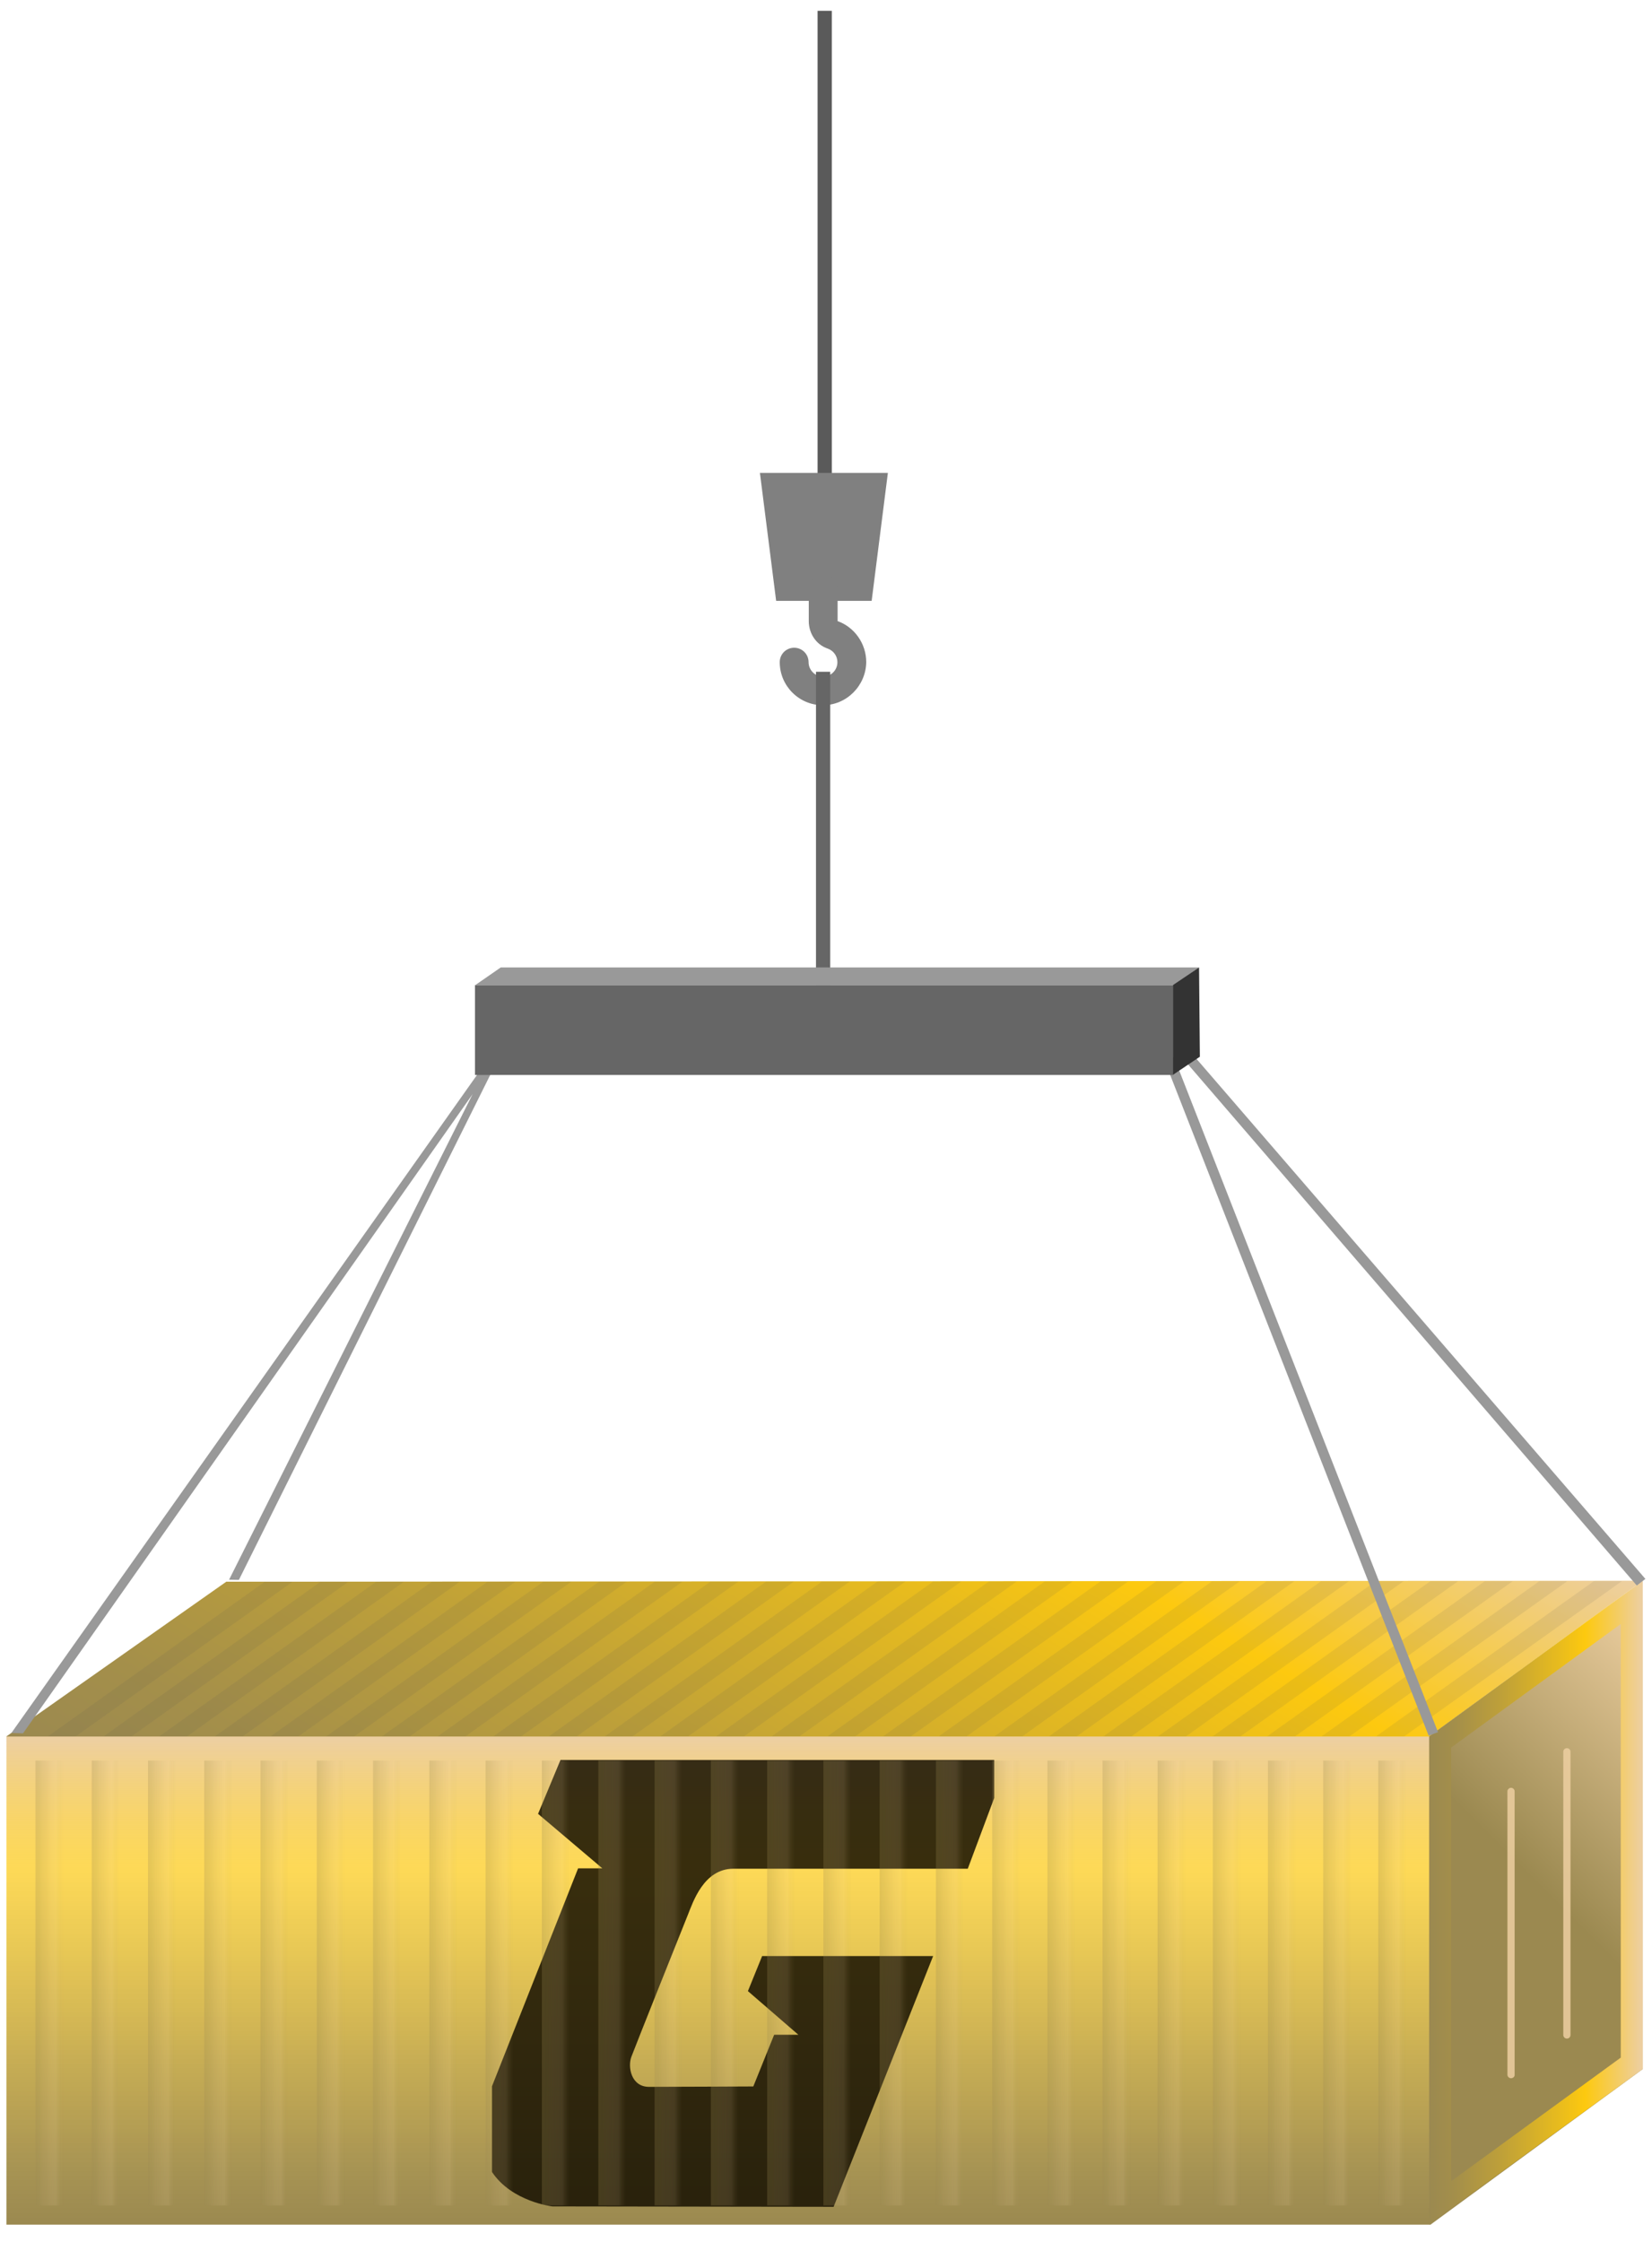 <?xml version="1.0" encoding="UTF-8"?> <!-- Generator: Adobe Illustrator 22.0.1, SVG Export Plug-In . SVG Version: 6.00 Build 0) --> <svg xmlns="http://www.w3.org/2000/svg" xmlns:xlink="http://www.w3.org/1999/xlink" id="Layer_1" x="0px" y="0px" viewBox="0 0 825 1119.3" style="enable-background:new 0 0 825 1119.3;" xml:space="preserve"> <style type="text/css"> .st0{fill:url(#SVGID_1_);} .st1{opacity:0.85;fill:#161001;enable-background:new ;} .st2{fill:url(#SVGID_2_);} .st3{fill:url(#SVGID_3_);} .st4{fill:url(#SVGID_4_);} .st5{opacity:0.85;fill:#EDCFA1;enable-background:new ;} .st6{opacity:0.5;} .st7{opacity:0.2;clip-path:url(#SVGID_6_);} .st8{fill:#4D4D4D;} .st9{opacity:0.43;} .st10{fill:url(#SVGID_7_);} .st11{fill:url(#SVGID_8_);} .st12{fill:url(#SVGID_9_);} .st13{fill:url(#SVGID_10_);} .st14{fill:url(#SVGID_11_);} .st15{fill:url(#SVGID_12_);} .st16{fill:url(#SVGID_13_);} .st17{fill:url(#SVGID_14_);} .st18{fill:url(#SVGID_15_);} .st19{fill:url(#SVGID_16_);} .st20{fill:url(#SVGID_17_);} .st21{fill:url(#SVGID_18_);} .st22{fill:url(#SVGID_19_);} .st23{fill:url(#SVGID_20_);} .st24{fill:url(#SVGID_21_);} .st25{fill:url(#SVGID_22_);} .st26{fill:url(#SVGID_23_);} .st27{fill:url(#SVGID_24_);} .st28{fill:url(#SVGID_25_);} .st29{fill:url(#SVGID_26_);} .st30{fill:url(#SVGID_27_);} .st31{fill:url(#SVGID_28_);} .st32{fill:url(#SVGID_29_);} .st33{fill:url(#SVGID_30_);} .st34{fill:url(#SVGID_31_);} .st35{display:none;fill:none;stroke:url(#SVGID_32_);stroke-miterlimit:10;} .st36{fill:#999999;} .st37{fill:none;stroke:#999999;stroke-width:5;stroke-miterlimit:10;} .st38{fill:#5A5A5A;} .st39{fill:#808080;} .st40{fill:#666666;} .st41{fill:#333333;} .st42{display:none;} .st43{display:inline;fill:url(#SVGID_33_);stroke:#4D4D4D;stroke-miterlimit:10;} .st44{display:inline;fill:url(#SVGID_34_);} </style> <g id="Layer_1_1_"> <g> <g id="cargo_31_"> <linearGradient id="SVGID_1_" gradientUnits="userSpaceOnUse" x1="358.85" y1="9.3" x2="358.85" y2="253.1" gradientTransform="matrix(1 0 0 -1 0 1120)"> <stop offset="0" style="stop-color:#9B8950"></stop> <stop offset="0.126" style="stop-color:#A48F4A;stop-opacity:0.948"></stop> <stop offset="0.337" style="stop-color:#BEA039;stop-opacity:0.862"></stop> <stop offset="0.603" style="stop-color:#E7BB1E;stop-opacity:0.752"></stop> <stop offset="0.73" style="stop-color:#FDC90F;stop-opacity:0.7"></stop> <stop offset="0.994" style="stop-color:#EDCFA1"></stop> </linearGradient> <rect x="3.2" y="866.9" class="st0" width="711.3" height="243.8"></rect> <path class="st1" d="M496.5,878.7v19L483.3,933c0,0-102.3,0-117.1,0c-14.8,0-20.2,16.9-22.6,22.8s-26.4,66-28.3,71.1 c-1.9,5.1-0.1,15,8.8,15s52.1-0.2,52.1-0.2l10.4-25.8h12.1l-25.2-21.8l7.1-17.5H466l-49.7,125.2l-140.4-0.2 c0,0-20.3-2.3-30.2-17.2v-42.8l43-108.8h12.1l-32.1-27.2l11.2-26.9L496.5,878.7z"></path> <linearGradient id="SVGID_2_" gradientUnits="userSpaceOnUse" x1="292.743" y1="85.774" x2="530.757" y2="498.026" gradientTransform="matrix(1 0 0 -1 0 1120)"> <stop offset="0" style="stop-color:#9B8950"></stop> <stop offset="0.126" style="stop-color:#A48F4A"></stop> <stop offset="0.337" style="stop-color:#BEA039"></stop> <stop offset="0.603" style="stop-color:#E7BB1E"></stop> <stop offset="0.73" style="stop-color:#FDC90F"></stop> <stop offset="0.994" style="stop-color:#EDCFA1"></stop> </linearGradient> <polygon class="st2" points="713.7,867 3.1,867 113,789.7 820.4,789.2 "></polygon> <linearGradient id="SVGID_3_" gradientUnits="userSpaceOnUse" x1="663.025" y1="60.675" x2="871.775" y2="269.425" gradientTransform="matrix(1 0 0 -1 0 1120)"> <stop offset="0" style="stop-color:#9B8950"></stop> <stop offset="0.535" style="stop-color:#9B8950"></stop> <stop offset="0.991" style="stop-color:#EDCFA1"></stop> </linearGradient> <polygon class="st3" points="820.4,1033 714.4,1110.7 714.4,876.9 820.4,799.2 "></polygon> <g> <linearGradient id="SVGID_4_" gradientUnits="userSpaceOnUse" x1="713.7" y1="170.05" x2="820.4" y2="170.05" gradientTransform="matrix(1 0 0 -1 0 1120)"> <stop offset="0" style="stop-color:#9B8950"></stop> <stop offset="0.126" style="stop-color:#A48F4A"></stop> <stop offset="0.337" style="stop-color:#BEA039"></stop> <stop offset="0.603" style="stop-color:#E7BB1E"></stop> <stop offset="0.73" style="stop-color:#FDC90F"></stop> <stop offset="0.994" style="stop-color:#EDCFA1"></stop> </linearGradient> <path class="st4" d="M809.4,810.8v216.5l-84.7,61.7V872.5L809.4,810.8 M820.4,789.2l-106.7,77.7v243.8l106.7-77.7V789.2 L820.4,789.2z"></path> </g> <path class="st5" d="M754.6,1037.6L754.6,1037.6c-1,0-1.8-0.8-1.8-1.8V894.4c0-1,0.8-1.8,1.8-1.8l0,0c1,0,1.8,0.8,1.8,1.8v141.4 C756.5,1036.8,755.6,1037.6,754.6,1037.6z"></path> <path class="st5" d="M782.5,1017.8L782.5,1017.8c-1,0-1.8-0.8-1.8-1.8V874.6c0-1,0.8-1.8,1.8-1.8l0,0c1,0,1.8,0.8,1.8,1.8V1016 C784.3,1017,783.5,1017.8,782.5,1017.8z"></path> <g class="st6"> <g> <defs> <polygon id="SVGID_5_" points="713.1,866.9 4,866.9 113.6,789.8 819.6,789.4 "></polygon> </defs> <clipPath id="SVGID_6_"> <use xlink:href="#SVGID_5_" style="overflow:visible;"></use> </clipPath> <g class="st7"> <polygon class="st8" points="-215.5,1047.5 -232,1049.4 189.6,748.8 206.2,746.9 "></polygon> <polygon class="st8" points="-182.4,1043.7 -199,1045.6 222.7,745.1 239.3,743.2 "></polygon> <polygon class="st8" points="-149.3,1040 -165.9,1041.8 255.8,741.3 272.3,739.4 "></polygon> <polygon class="st8" points="-116.3,1036.2 -132.8,1038.1 288.9,737.5 305.4,735.7 "></polygon> <polygon class="st8" points="-83.2,1032.4 -99.7,1034.3 321.9,733.8 338.5,731.9 "></polygon> <polygon class="st8" points="-50.1,1028.7 -66.7,1030.6 355,730 371.6,728.2 "></polygon> <polygon class="st8" points="-17,1024.9 -33.6,1026.8 388.1,726.3 404.6,724.4 "></polygon> <polygon class="st8" points="16,1021.2 -0.5,1023.1 421.2,722.5 437.7,720.6 "></polygon> <polygon class="st8" points="49.1,1017.4 32.6,1019.3 454.2,718.8 470.8,716.9 "></polygon> <polygon class="st8" points="82.2,1013.7 65.6,1015.5 487.3,715 503.8,713.1 "></polygon> <polygon class="st8" points="115.3,1009.9 98.7,1011.8 520.4,711.3 536.9,709.4 "></polygon> <polygon class="st8" points="148.3,1006.2 131.8,1008 553.4,707.5 570,705.6 "></polygon> <polygon class="st8" points="181.4,1002.4 164.9,1004.3 586.5,703.7 603.1,701.9 "></polygon> <polygon class="st8" points="214.5,998.6 197.9,1000.5 619.6,700 636.1,698.1 "></polygon> <polygon class="st8" points="247.5,994.9 231,996.8 652.7,696.2 669.2,694.4 "></polygon> <polygon class="st8" points="280.6,991.1 264.1,993 685.7,692.5 702.3,690.6 "></polygon> <polygon class="st8" points="313.7,987.4 297.1,989.3 718.8,688.7 735.4,686.8 "></polygon> <polygon class="st8" points="346.8,983.6 330.2,985.5 751.9,685 768.4,683.1 "></polygon> <polygon class="st8" points="379.2,979.9 362.6,981.8 784.3,681.3 800.8,679.4 "></polygon> <polygon class="st8" points="411.6,976.3 395,978.1 816.7,677.6 833.2,675.7 "></polygon> <polygon class="st8" points="444,972.6 427.4,974.5 849.1,673.9 865.6,672.1 "></polygon> <polygon class="st8" points="476.4,968.9 459.8,970.8 881.5,670.3 898,668.4 "></polygon> <polygon class="st8" points="508.8,965.2 492.2,967.1 913.9,666.6 930.5,664.7 "></polygon> <polygon class="st8" points="541.2,961.5 524.6,963.4 946.3,662.9 962.9,661 "></polygon> <polygon class="st8" points="573.6,957.9 557,959.7 978.7,659.2 995.3,657.3 "></polygon> </g> </g> </g> </g> <g class="st9"> <linearGradient id="SVGID_7_" gradientUnits="userSpaceOnUse" x1="17.664" y1="129.95" x2="31.726" y2="129.95" gradientTransform="matrix(1 0 0 -1 0 1120)"> <stop offset="0" style="stop-color:#9B8950;stop-opacity:0.6"></stop> <stop offset="0.143" style="stop-color:#A49159;stop-opacity:0.541"></stop> <stop offset="0.38" style="stop-color:#BEA772;stop-opacity:0.442"></stop> <stop offset="0.681" style="stop-color:#E7CA9B;stop-opacity:0.317"></stop> <stop offset="0.721" style="stop-color:#EDCFA1;stop-opacity:0.3"></stop> <stop offset="0.994" style="stop-color:#9B8950;stop-opacity:0"></stop> </linearGradient> <rect x="17.7" y="879" class="st10" width="14.1" height="222.1"></rect> <linearGradient id="SVGID_8_" gradientUnits="userSpaceOnUse" x1="45.773" y1="129.95" x2="59.835" y2="129.95" gradientTransform="matrix(1 0 0 -1 0 1120)"> <stop offset="0" style="stop-color:#9B8950;stop-opacity:0.6"></stop> <stop offset="0.143" style="stop-color:#A49159;stop-opacity:0.541"></stop> <stop offset="0.38" style="stop-color:#BEA772;stop-opacity:0.442"></stop> <stop offset="0.681" style="stop-color:#E7CA9B;stop-opacity:0.317"></stop> <stop offset="0.721" style="stop-color:#EDCFA1;stop-opacity:0.3"></stop> <stop offset="0.994" style="stop-color:#9B8950;stop-opacity:0"></stop> </linearGradient> <rect x="45.8" y="879" class="st11" width="14.1" height="222.1"></rect> <linearGradient id="SVGID_9_" gradientUnits="userSpaceOnUse" x1="73.882" y1="129.95" x2="87.944" y2="129.95" gradientTransform="matrix(1 0 0 -1 0 1120)"> <stop offset="0" style="stop-color:#9B8950;stop-opacity:0.6"></stop> <stop offset="0.143" style="stop-color:#A49159;stop-opacity:0.541"></stop> <stop offset="0.38" style="stop-color:#BEA772;stop-opacity:0.442"></stop> <stop offset="0.681" style="stop-color:#E7CA9B;stop-opacity:0.317"></stop> <stop offset="0.721" style="stop-color:#EDCFA1;stop-opacity:0.3"></stop> <stop offset="0.994" style="stop-color:#9B8950;stop-opacity:0"></stop> </linearGradient> <rect x="73.9" y="879" class="st12" width="14.1" height="222.1"></rect> <linearGradient id="SVGID_10_" gradientUnits="userSpaceOnUse" x1="102" y1="129.95" x2="116.062" y2="129.95" gradientTransform="matrix(1 0 0 -1 0 1120)"> <stop offset="0" style="stop-color:#9B8950;stop-opacity:0.6"></stop> <stop offset="0.143" style="stop-color:#A49159;stop-opacity:0.541"></stop> <stop offset="0.38" style="stop-color:#BEA772;stop-opacity:0.442"></stop> <stop offset="0.681" style="stop-color:#E7CA9B;stop-opacity:0.317"></stop> <stop offset="0.721" style="stop-color:#EDCFA1;stop-opacity:0.3"></stop> <stop offset="0.994" style="stop-color:#9B8950;stop-opacity:0"></stop> </linearGradient> <rect x="102" y="879" class="st13" width="14.1" height="222.1"></rect> <linearGradient id="SVGID_11_" gradientUnits="userSpaceOnUse" x1="130.1" y1="129.95" x2="144.162" y2="129.95" gradientTransform="matrix(1 0 0 -1 0 1120)"> <stop offset="0" style="stop-color:#9B8950;stop-opacity:0.6"></stop> <stop offset="0.143" style="stop-color:#A49159;stop-opacity:0.541"></stop> <stop offset="0.38" style="stop-color:#BEA772;stop-opacity:0.442"></stop> <stop offset="0.681" style="stop-color:#E7CA9B;stop-opacity:0.317"></stop> <stop offset="0.721" style="stop-color:#EDCFA1;stop-opacity:0.3"></stop> <stop offset="0.994" style="stop-color:#9B8950;stop-opacity:0"></stop> </linearGradient> <rect x="130.1" y="879" class="st14" width="14.1" height="222.1"></rect> <linearGradient id="SVGID_12_" gradientUnits="userSpaceOnUse" x1="158.2" y1="129.95" x2="172.262" y2="129.95" gradientTransform="matrix(1 0 0 -1 0 1120)"> <stop offset="0" style="stop-color:#9B8950;stop-opacity:0.6"></stop> <stop offset="0.143" style="stop-color:#A49159;stop-opacity:0.541"></stop> <stop offset="0.38" style="stop-color:#BEA772;stop-opacity:0.442"></stop> <stop offset="0.681" style="stop-color:#E7CA9B;stop-opacity:0.317"></stop> <stop offset="0.721" style="stop-color:#EDCFA1;stop-opacity:0.3"></stop> <stop offset="0.994" style="stop-color:#9B8950;stop-opacity:0"></stop> </linearGradient> <rect x="158.2" y="879" class="st15" width="14.1" height="222.1"></rect> <linearGradient id="SVGID_13_" gradientUnits="userSpaceOnUse" x1="186.32" y1="129.95" x2="200.382" y2="129.95" gradientTransform="matrix(1 0 0 -1 0 1120)"> <stop offset="0" style="stop-color:#9B8950;stop-opacity:0.6"></stop> <stop offset="0.143" style="stop-color:#A49159;stop-opacity:0.541"></stop> <stop offset="0.38" style="stop-color:#BEA772;stop-opacity:0.442"></stop> <stop offset="0.681" style="stop-color:#E7CA9B;stop-opacity:0.317"></stop> <stop offset="0.721" style="stop-color:#EDCFA1;stop-opacity:0.3"></stop> <stop offset="0.994" style="stop-color:#9B8950;stop-opacity:0"></stop> </linearGradient> <rect x="186.3" y="879" class="st16" width="14.1" height="222.1"></rect> <linearGradient id="SVGID_14_" gradientUnits="userSpaceOnUse" x1="214.429" y1="129.95" x2="228.491" y2="129.95" gradientTransform="matrix(1 0 0 -1 0 1120)"> <stop offset="0" style="stop-color:#9B8950;stop-opacity:0.6"></stop> <stop offset="0.143" style="stop-color:#A49159;stop-opacity:0.541"></stop> <stop offset="0.38" style="stop-color:#BEA772;stop-opacity:0.442"></stop> <stop offset="0.681" style="stop-color:#E7CA9B;stop-opacity:0.317"></stop> <stop offset="0.721" style="stop-color:#EDCFA1;stop-opacity:0.3"></stop> <stop offset="0.994" style="stop-color:#9B8950;stop-opacity:0"></stop> </linearGradient> <rect x="214.4" y="879" class="st17" width="14.1" height="222.1"></rect> <linearGradient id="SVGID_15_" gradientUnits="userSpaceOnUse" x1="242.538" y1="129.95" x2="256.6" y2="129.95" gradientTransform="matrix(1 0 0 -1 0 1120)"> <stop offset="0" style="stop-color:#9B8950;stop-opacity:0.6"></stop> <stop offset="0.143" style="stop-color:#A49159;stop-opacity:0.541"></stop> <stop offset="0.38" style="stop-color:#BEA772;stop-opacity:0.442"></stop> <stop offset="0.681" style="stop-color:#E7CA9B;stop-opacity:0.317"></stop> <stop offset="0.721" style="stop-color:#EDCFA1;stop-opacity:0.3"></stop> <stop offset="0.994" style="stop-color:#9B8950;stop-opacity:0"></stop> </linearGradient> <rect x="242.5" y="879" class="st18" width="14.1" height="222.1"></rect> <linearGradient id="SVGID_16_" gradientUnits="userSpaceOnUse" x1="270.648" y1="129.95" x2="284.71" y2="129.95" gradientTransform="matrix(1 0 0 -1 0 1120)"> <stop offset="0" style="stop-color:#9B8950;stop-opacity:0.6"></stop> <stop offset="0.143" style="stop-color:#A49159;stop-opacity:0.541"></stop> <stop offset="0.38" style="stop-color:#BEA772;stop-opacity:0.442"></stop> <stop offset="0.681" style="stop-color:#E7CA9B;stop-opacity:0.317"></stop> <stop offset="0.721" style="stop-color:#EDCFA1;stop-opacity:0.3"></stop> <stop offset="0.994" style="stop-color:#9B8950;stop-opacity:0"></stop> </linearGradient> <rect x="270.6" y="879" class="st19" width="14.1" height="222.1"></rect> <linearGradient id="SVGID_17_" gradientUnits="userSpaceOnUse" x1="298.757" y1="129.95" x2="312.819" y2="129.95" gradientTransform="matrix(1 0 0 -1 0 1120)"> <stop offset="0" style="stop-color:#9B8950;stop-opacity:0.6"></stop> <stop offset="0.143" style="stop-color:#A49159;stop-opacity:0.541"></stop> <stop offset="0.38" style="stop-color:#BEA772;stop-opacity:0.442"></stop> <stop offset="0.681" style="stop-color:#E7CA9B;stop-opacity:0.317"></stop> <stop offset="0.721" style="stop-color:#EDCFA1;stop-opacity:0.3"></stop> <stop offset="0.994" style="stop-color:#9B8950;stop-opacity:0"></stop> </linearGradient> <rect x="298.8" y="879" class="st20" width="14.1" height="222.1"></rect> <linearGradient id="SVGID_18_" gradientUnits="userSpaceOnUse" x1="326.866" y1="129.95" x2="340.928" y2="129.95" gradientTransform="matrix(1 0 0 -1 0 1120)"> <stop offset="0" style="stop-color:#9B8950;stop-opacity:0.6"></stop> <stop offset="0.143" style="stop-color:#A49159;stop-opacity:0.541"></stop> <stop offset="0.38" style="stop-color:#BEA772;stop-opacity:0.442"></stop> <stop offset="0.681" style="stop-color:#E7CA9B;stop-opacity:0.317"></stop> <stop offset="0.721" style="stop-color:#EDCFA1;stop-opacity:0.3"></stop> <stop offset="0.994" style="stop-color:#9B8950;stop-opacity:0"></stop> </linearGradient> <rect x="326.9" y="879" class="st21" width="14.1" height="222.1"></rect> <linearGradient id="SVGID_19_" gradientUnits="userSpaceOnUse" x1="354.976" y1="129.95" x2="369.038" y2="129.95" gradientTransform="matrix(1 0 0 -1 0 1120)"> <stop offset="0" style="stop-color:#9B8950;stop-opacity:0.6"></stop> <stop offset="0.143" style="stop-color:#A49159;stop-opacity:0.541"></stop> <stop offset="0.38" style="stop-color:#BEA772;stop-opacity:0.442"></stop> <stop offset="0.681" style="stop-color:#E7CA9B;stop-opacity:0.317"></stop> <stop offset="0.721" style="stop-color:#EDCFA1;stop-opacity:0.3"></stop> <stop offset="0.994" style="stop-color:#9B8950;stop-opacity:0"></stop> </linearGradient> <rect x="355" y="879" class="st22" width="14.1" height="222.1"></rect> <linearGradient id="SVGID_20_" gradientUnits="userSpaceOnUse" x1="383.085" y1="129.95" x2="397.147" y2="129.95" gradientTransform="matrix(1 0 0 -1 0 1120)"> <stop offset="0" style="stop-color:#9B8950;stop-opacity:0.6"></stop> <stop offset="0.143" style="stop-color:#A49159;stop-opacity:0.541"></stop> <stop offset="0.38" style="stop-color:#BEA772;stop-opacity:0.442"></stop> <stop offset="0.681" style="stop-color:#E7CA9B;stop-opacity:0.317"></stop> <stop offset="0.721" style="stop-color:#EDCFA1;stop-opacity:0.3"></stop> <stop offset="0.994" style="stop-color:#9B8950;stop-opacity:0"></stop> </linearGradient> <rect x="383.1" y="879" class="st23" width="14.1" height="222.1"></rect> <linearGradient id="SVGID_21_" gradientUnits="userSpaceOnUse" x1="411.2" y1="129.95" x2="425.262" y2="129.95" gradientTransform="matrix(1 0 0 -1 0 1120)"> <stop offset="0" style="stop-color:#9B8950;stop-opacity:0.6"></stop> <stop offset="0.143" style="stop-color:#A49159;stop-opacity:0.541"></stop> <stop offset="0.38" style="stop-color:#BEA772;stop-opacity:0.442"></stop> <stop offset="0.681" style="stop-color:#E7CA9B;stop-opacity:0.317"></stop> <stop offset="0.721" style="stop-color:#EDCFA1;stop-opacity:0.3"></stop> <stop offset="0.994" style="stop-color:#9B8950;stop-opacity:0"></stop> </linearGradient> <rect x="411.2" y="879" class="st24" width="14.1" height="222.1"></rect> <linearGradient id="SVGID_22_" gradientUnits="userSpaceOnUse" x1="439.3" y1="129.95" x2="453.362" y2="129.95" gradientTransform="matrix(1 0 0 -1 0 1120)"> <stop offset="0" style="stop-color:#9B8950;stop-opacity:0.6"></stop> <stop offset="0.143" style="stop-color:#A49159;stop-opacity:0.541"></stop> <stop offset="0.38" style="stop-color:#BEA772;stop-opacity:0.442"></stop> <stop offset="0.681" style="stop-color:#E7CA9B;stop-opacity:0.317"></stop> <stop offset="0.721" style="stop-color:#EDCFA1;stop-opacity:0.3"></stop> <stop offset="0.994" style="stop-color:#9B8950;stop-opacity:0"></stop> </linearGradient> <rect x="439.3" y="879" class="st25" width="14.1" height="222.1"></rect> <linearGradient id="SVGID_23_" gradientUnits="userSpaceOnUse" x1="467.4" y1="129.95" x2="481.462" y2="129.95" gradientTransform="matrix(1 0 0 -1 0 1120)"> <stop offset="0" style="stop-color:#9B8950;stop-opacity:0.6"></stop> <stop offset="0.143" style="stop-color:#A49159;stop-opacity:0.541"></stop> <stop offset="0.38" style="stop-color:#BEA772;stop-opacity:0.442"></stop> <stop offset="0.681" style="stop-color:#E7CA9B;stop-opacity:0.317"></stop> <stop offset="0.721" style="stop-color:#EDCFA1;stop-opacity:0.3"></stop> <stop offset="0.994" style="stop-color:#9B8950;stop-opacity:0"></stop> </linearGradient> <rect x="467.4" y="879" class="st26" width="14.1" height="222.1"></rect> <linearGradient id="SVGID_24_" gradientUnits="userSpaceOnUse" x1="495.522" y1="129.95" x2="509.584" y2="129.95" gradientTransform="matrix(1 0 0 -1 0 1120)"> <stop offset="0" style="stop-color:#9B8950;stop-opacity:0.6"></stop> <stop offset="0.143" style="stop-color:#A49159;stop-opacity:0.541"></stop> <stop offset="0.38" style="stop-color:#BEA772;stop-opacity:0.442"></stop> <stop offset="0.681" style="stop-color:#E7CA9B;stop-opacity:0.317"></stop> <stop offset="0.721" style="stop-color:#EDCFA1;stop-opacity:0.3"></stop> <stop offset="0.994" style="stop-color:#9B8950;stop-opacity:0"></stop> </linearGradient> <rect x="495.5" y="879" class="st27" width="14.1" height="222.1"></rect> <linearGradient id="SVGID_25_" gradientUnits="userSpaceOnUse" x1="523.062" y1="129.95" x2="537.124" y2="129.95" gradientTransform="matrix(1 0 0 -1 0 1120)"> <stop offset="0" style="stop-color:#9B8950;stop-opacity:0.6"></stop> <stop offset="0.143" style="stop-color:#A49159;stop-opacity:0.541"></stop> <stop offset="0.38" style="stop-color:#BEA772;stop-opacity:0.442"></stop> <stop offset="0.681" style="stop-color:#E7CA9B;stop-opacity:0.317"></stop> <stop offset="0.721" style="stop-color:#EDCFA1;stop-opacity:0.3"></stop> <stop offset="0.994" style="stop-color:#9B8950;stop-opacity:0"></stop> </linearGradient> <rect x="523.1" y="879" class="st28" width="14.1" height="222.1"></rect> <linearGradient id="SVGID_26_" gradientUnits="userSpaceOnUse" x1="550.6" y1="129.95" x2="564.662" y2="129.95" gradientTransform="matrix(1 0 0 -1 0 1120)"> <stop offset="0" style="stop-color:#9B8950;stop-opacity:0.6"></stop> <stop offset="0.143" style="stop-color:#A49159;stop-opacity:0.541"></stop> <stop offset="0.38" style="stop-color:#BEA772;stop-opacity:0.442"></stop> <stop offset="0.681" style="stop-color:#E7CA9B;stop-opacity:0.317"></stop> <stop offset="0.721" style="stop-color:#EDCFA1;stop-opacity:0.3"></stop> <stop offset="0.994" style="stop-color:#9B8950;stop-opacity:0"></stop> </linearGradient> <rect x="550.6" y="879" class="st29" width="14.1" height="222.1"></rect> <linearGradient id="SVGID_27_" gradientUnits="userSpaceOnUse" x1="578.141" y1="129.95" x2="592.203" y2="129.95" gradientTransform="matrix(1 0 0 -1 0 1120)"> <stop offset="0" style="stop-color:#9B8950;stop-opacity:0.6"></stop> <stop offset="0.143" style="stop-color:#A49159;stop-opacity:0.541"></stop> <stop offset="0.38" style="stop-color:#BEA772;stop-opacity:0.442"></stop> <stop offset="0.681" style="stop-color:#E7CA9B;stop-opacity:0.317"></stop> <stop offset="0.721" style="stop-color:#EDCFA1;stop-opacity:0.3"></stop> <stop offset="0.994" style="stop-color:#9B8950;stop-opacity:0"></stop> </linearGradient> <rect x="578.1" y="879" class="st30" width="14.1" height="222.1"></rect> <linearGradient id="SVGID_28_" gradientUnits="userSpaceOnUse" x1="605.68" y1="129.95" x2="619.742" y2="129.95" gradientTransform="matrix(1 0 0 -1 0 1120)"> <stop offset="0" style="stop-color:#9B8950;stop-opacity:0.6"></stop> <stop offset="0.143" style="stop-color:#A49159;stop-opacity:0.541"></stop> <stop offset="0.38" style="stop-color:#BEA772;stop-opacity:0.442"></stop> <stop offset="0.681" style="stop-color:#E7CA9B;stop-opacity:0.317"></stop> <stop offset="0.721" style="stop-color:#EDCFA1;stop-opacity:0.3"></stop> <stop offset="0.994" style="stop-color:#9B8950;stop-opacity:0"></stop> </linearGradient> <rect x="605.7" y="879" class="st31" width="14.1" height="222.1"></rect> <linearGradient id="SVGID_29_" gradientUnits="userSpaceOnUse" x1="633.22" y1="129.95" x2="647.282" y2="129.95" gradientTransform="matrix(1 0 0 -1 0 1120)"> <stop offset="0" style="stop-color:#9B8950;stop-opacity:0.6"></stop> <stop offset="0.143" style="stop-color:#A49159;stop-opacity:0.541"></stop> <stop offset="0.38" style="stop-color:#BEA772;stop-opacity:0.442"></stop> <stop offset="0.681" style="stop-color:#E7CA9B;stop-opacity:0.317"></stop> <stop offset="0.721" style="stop-color:#EDCFA1;stop-opacity:0.3"></stop> <stop offset="0.994" style="stop-color:#9B8950;stop-opacity:0"></stop> </linearGradient> <rect x="633.2" y="879" class="st32" width="14.1" height="222.1"></rect> <linearGradient id="SVGID_30_" gradientUnits="userSpaceOnUse" x1="660.759" y1="129.95" x2="674.821" y2="129.95" gradientTransform="matrix(1 0 0 -1 0 1120)"> <stop offset="0" style="stop-color:#9B8950;stop-opacity:0.6"></stop> <stop offset="0.143" style="stop-color:#A49159;stop-opacity:0.541"></stop> <stop offset="0.38" style="stop-color:#BEA772;stop-opacity:0.442"></stop> <stop offset="0.681" style="stop-color:#E7CA9B;stop-opacity:0.317"></stop> <stop offset="0.721" style="stop-color:#EDCFA1;stop-opacity:0.3"></stop> <stop offset="0.994" style="stop-color:#9B8950;stop-opacity:0"></stop> </linearGradient> <rect x="660.8" y="879" class="st33" width="14.1" height="222.1"></rect> <linearGradient id="SVGID_31_" gradientUnits="userSpaceOnUse" x1="688.3" y1="129.95" x2="702.362" y2="129.95" gradientTransform="matrix(1 0 0 -1 0 1120)"> <stop offset="0" style="stop-color:#9B8950;stop-opacity:0.6"></stop> <stop offset="0.143" style="stop-color:#A49159;stop-opacity:0.541"></stop> <stop offset="0.38" style="stop-color:#BEA772;stop-opacity:0.442"></stop> <stop offset="0.681" style="stop-color:#E7CA9B;stop-opacity:0.317"></stop> <stop offset="0.721" style="stop-color:#EDCFA1;stop-opacity:0.3"></stop> <stop offset="0.994" style="stop-color:#9B8950;stop-opacity:0"></stop> </linearGradient> <rect x="688.3" y="879" class="st34" width="14.1" height="222.1"></rect> </g> <linearGradient id="SVGID_32_" gradientUnits="userSpaceOnUse" x1="2.7" y1="126.2" x2="714.2" y2="126.2" gradientTransform="matrix(1 0 0 -1 0 1120)"> <stop offset="0" style="stop-color:#9B8950"></stop> <stop offset="0.126" style="stop-color:#A48F4A"></stop> <stop offset="0.337" style="stop-color:#BEA039"></stop> <stop offset="0.603" style="stop-color:#E7BB1E"></stop> <stop offset="0.73" style="stop-color:#FDC90F"></stop> <stop offset="0.994" style="stop-color:#EDCFA1"></stop> </linearGradient> <rect x="3.2" y="876.9" class="st35" width="710.5" height="233.8"></rect> </g> <polygon class="st36" points="11.5,865.4 5.7,865.2 242.1,531.2 246,534.3 119.3,788.8 114.4,788.7 236,546.3 "></polygon> <line class="st37" x1="583.9" y1="528.6" x2="715.8" y2="865.7"></line> <polygon class="st36" points="817.4,791.6 588.2,525.5 591.6,521.8 821.7,788.3 "></polygon> <rect x="408.3" y="5.4" class="st38" width="7.1" height="289.2"></rect> <g> <polygon class="st39" points="435.3,300 387.6,300 379.5,236.1 443.4,236.1 "></polygon> <path class="st39" d="M410.9,352.1c-11.8,0-21.5-9.6-21.5-21.5c0-4,3.2-7.2,7.2-7.2s7.2,3.2,7.2,7.2c0,3.9,3.2,7.2,7.2,7.2 s7.2-3.2,7.2-7.2c0-3.1-2-5.8-4.9-6.8c-5.6-1.9-9.4-7.4-9.4-13.7v-15.4c0-4,3.2-7.2,7.2-7.2s7.2,3.2,7.2,7.2v15.4 c8.4,3,14.3,11.2,14.3,20.5C432.4,342.4,422.8,352.1,410.9,352.1z"></path> </g> <g> <rect x="407.5" y="335.4" class="st40" width="7.1" height="189.2"></rect> <rect x="237.2" y="491.9" class="st40" width="348.7" height="44.8"></rect> <polygon class="st36" points="585.8,492 237.1,492 250.1,483 598.8,483 "></polygon> <polygon class="st41" points="598.8,483 585.8,491.8 585.8,536.6 599.2,527.6 "></polygon> </g> </g> <g id="Layer_2_1_" class="st42"> <linearGradient id="SVGID_33_" gradientUnits="userSpaceOnUse" x1="538.316" y1="947.79" x2="646.011" y2="1134.322" gradientTransform="matrix(1 0 0 -1 0 1120)"> <stop offset="0" style="stop-color:#666666"></stop> <stop offset="1" style="stop-color:#808080"></stop> </linearGradient> <polygon class="st43" points="762.6,301.7 379.4,-70.5 433.7,-136.9 762.6,139.6 "></polygon> <linearGradient id="SVGID_34_" gradientUnits="userSpaceOnUse" x1="351.9" y1="1179.55" x2="472.5" y2="1179.55" gradientTransform="matrix(1 0 0 -1 0 1120)"> <stop offset="0" style="stop-color:#4D4D4D"></stop> <stop offset="1" style="stop-color:#666666"></stop> </linearGradient> <polygon class="st44" points="472.5,19.3 351.9,19.3 360.1,-138.4 464.4,-138.4 "></polygon> </g> </svg> 